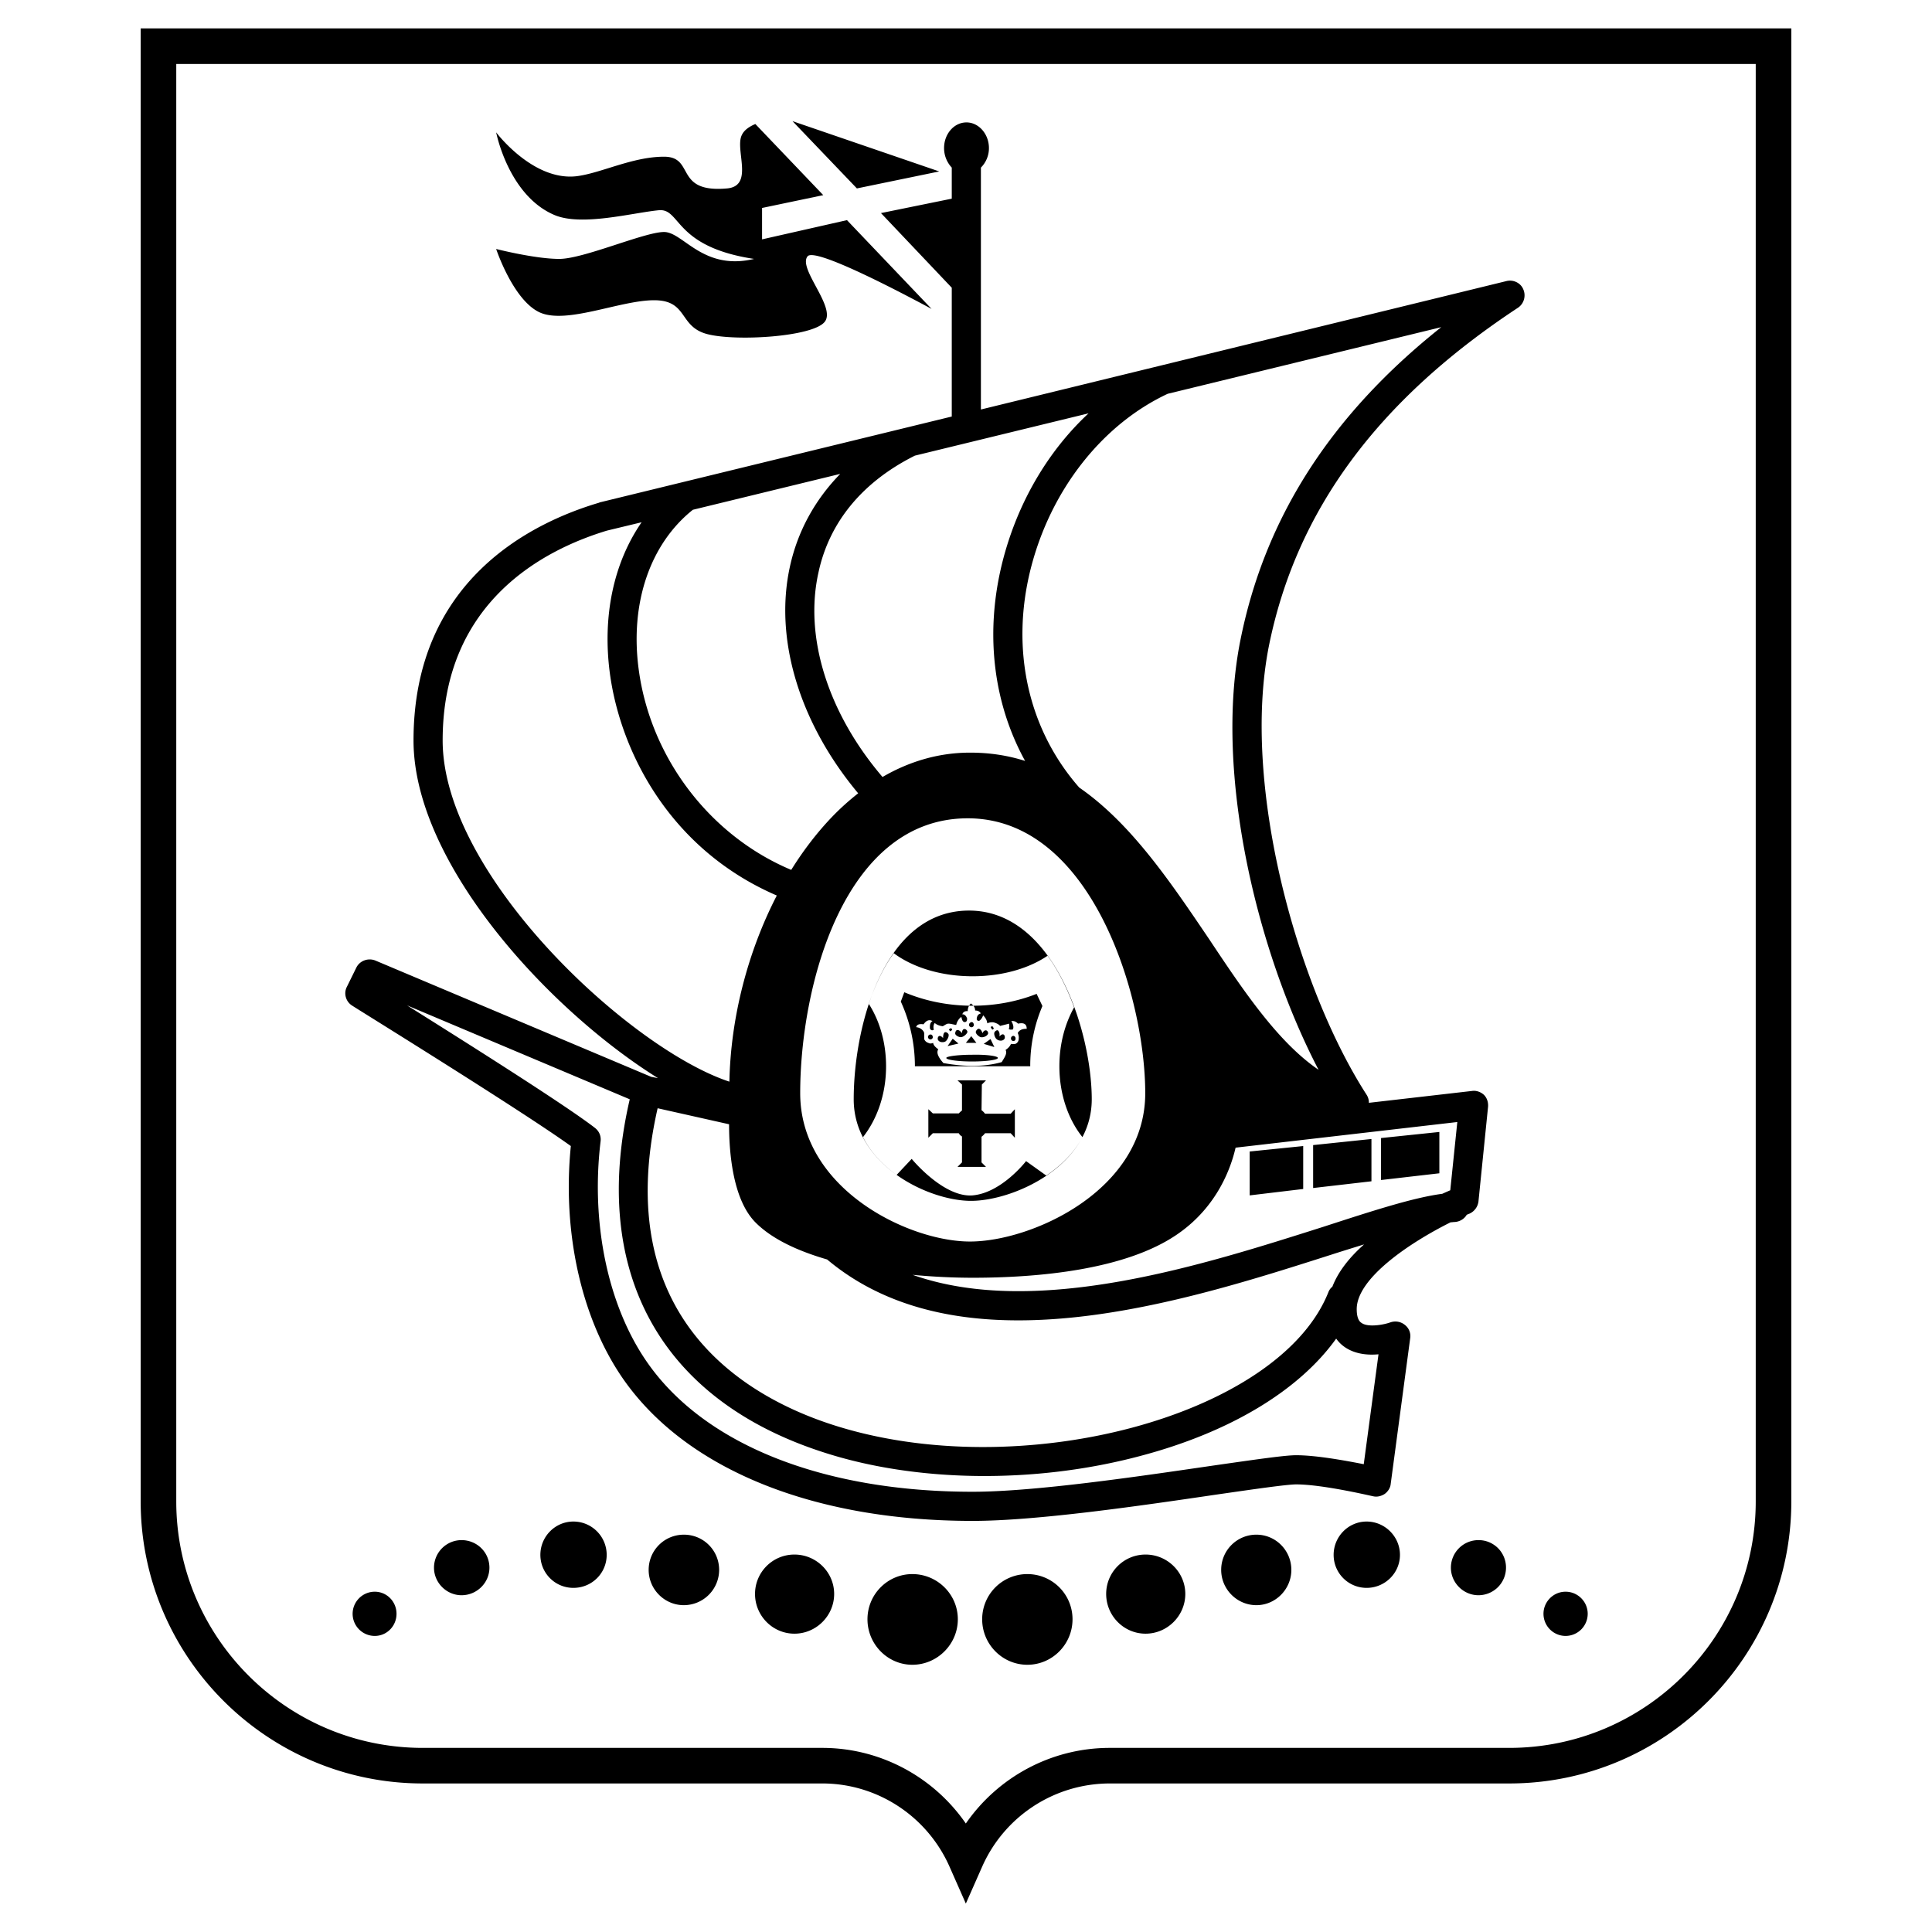 <svg xmlns="http://www.w3.org/2000/svg" width="2500" height="2500" viewBox="0 0 192.756 192.756"><g fill-rule="evenodd" clip-rule="evenodd"><path fill="#fff" d="M0 0h192.756v192.756H0V0z"/><path d="M176.945 2.834H14.035V149.79c0 15.52 12.627 28.146 28.147 28.146h39.86c5.483 0 10.466 3.262 12.696 8.309l1.624 3.676 1.625-3.676a13.933 13.933 0 0 1 12.729-8.309h39.859c15.52 0 28.146-12.627 28.146-28.146V2.834h-1.776zm-26.371 171.553h-39.859c-5.791 0-11.127 2.883-14.353 7.545-3.221-4.662-8.545-7.545-14.321-7.545h-39.86c-13.562 0-24.595-11.033-24.595-24.596V6.386H175.17v143.405c0 13.563-11.033 24.596-24.596 24.596zM93.709 17.105l-8.216 1.694-6.425-6.712 14.641 5.018zm-.767 13.713c-4.22-2.269-11.699-6.105-12.371-5.242-.991 1.214 2.909 5.114 1.694 6.552-1.214 1.471-8.758 1.95-11.667 1.215-2.909-.735-1.918-3.388-5.338-3.388-3.389 0-8.727 2.429-11.411 1.215-2.653-1.215-4.348-6.329-4.348-6.329s3.868.991 6.297.991c2.43 0 8.503-2.685 10.453-2.685 1.918 0 3.868 3.899 8.982 2.685-8.023-1.214-7.288-5.05-9.494-4.858-2.653.256-7.704 1.63-10.42.479-4.603-1.95-5.818-8.247-5.818-8.247s3.645 4.858 7.991 4.379c2.43-.288 5.594-1.95 8.758-1.95 3.133 0 .959 3.644 6.297 3.164 2.717-.255.735-3.899 1.471-5.338.224-.479.734-.831 1.342-1.087l6.777 7.096-6.106 1.279v3.133l8.471-1.918 8.44 8.854zm4.923-14.096v24.134l52.453-12.818c.672-.16 1.406.191 1.662.831a1.496 1.496 0 0 1-.512 1.822c-14.031 9.238-22.15 20.266-24.869 33.754-2.779 14.001 2.877 34.139 9.75 44.784.16.254.225.51.225.799l10.293-1.184c.414-.064.861.096 1.182.385.32.318.447.766.416 1.182l-.959 9.461a1.543 1.543 0 0 1-.896 1.215c-.094.033-.189.064-.287.129-.223.383-.67.672-1.182.703-.129 0-.289.031-.416.031-4.219 2.109-9.365 5.627-9.365 8.662 0 .703.16 1.184.479 1.375.607.447 2.109.225 2.91-.064a1.494 1.494 0 0 1 1.406.256 1.4 1.4 0 0 1 .543 1.311l-1.949 14.576c-.033.385-.289.768-.607.99-.354.225-.768.32-1.152.225-.062 0-4.986-1.182-7.67-1.182-.928 0-4.221.479-7.992 1.021-7.576 1.119-17.932 2.621-24.293 2.621-15.918 0-28.641-5.178-34.905-14.225-4.124-5.977-6.042-14.543-5.178-23.174-5.019-3.611-21.641-13.873-21.8-14-.639-.385-.895-1.215-.543-1.887l.959-1.949c.352-.671 1.183-.959 1.886-.671l27.521 11.603.671.127c-10.868-6.775-24.389-21.416-24.389-33.69 0-15.854 11.604-21.672 18.508-23.718l.064-.032 35.129-8.567v-12.85l-7.064-7.448 7.064-1.438v-3.101a2.84 2.84 0 0 1-.768-1.95c0-1.406.992-2.558 2.238-2.558 1.215 0 2.238 1.151 2.238 2.558a2.734 2.734 0 0 1-.801 1.951zm4.41 59.198c-3.197-5.817-4.027-12.786-2.27-19.818 1.471-5.85 4.508-11.06 8.6-14.863l-17.326 4.22c-5.179 2.589-8.535 6.584-9.622 11.667-1.438 6.457.958 14.033 6.393 20.394 2.749-1.598 5.689-2.429 8.726-2.429 1.984-.002 3.806.286 5.499.829zm42.418 42.834l.703-6.809-22.121 2.557c-.447 1.949-1.789 5.85-5.752 8.598-5.18 3.613-14.002 4.381-20.49 4.381-1.917 0-3.932-.098-5.977-.289 12.403 4.379 29.184-1.055 40.979-4.795 4.922-1.598 8.949-2.908 11.857-3.291.29-.129.577-.256.801-.352zM83.832 47.28l-14.704 3.58c-4.283 3.42-6.297 9.333-5.402 15.95 1.183 8.822 7.128 16.59 15.215 19.978 1.214-1.95 2.589-3.74 4.091-5.306a25.063 25.063 0 0 1 2.589-2.333c-5.849-7-8.407-15.375-6.808-22.631.768-3.517 2.494-6.649 5.019-9.238zm-19.818 4.826l-3.452.832c-6.137 1.854-16.398 7-16.398 20.937 0 13.458 18.7 30.782 28.608 34.042.128-6.424 1.854-13.008 4.73-18.57-10.676-4.603-15.599-14.352-16.653-22.152-.767-5.755.384-11.061 3.165-15.089zm73.519 83.013c-1.055.096-2.334 0-3.389-.736a3.385 3.385 0 0 1-.832-.83c-3.707 5.178-10.611 9.365-19.625 11.73-10.484 2.781-22.344 2.621-31.614-.414-16.271-5.275-23.206-18.094-19.243-35.193l-22.215-9.367c5.658 3.549 15.758 9.91 18.731 12.211.416.32.639.799.576 1.344-.991 8.182.735 16.396 4.603 21.99 5.69 8.248 17.549 12.979 32.508 12.979 6.17 0 16.398-1.502 23.846-2.59 4.666-.67 7.352-1.055 8.439-1.055 2.014 0 4.953.543 6.744.895l1.471-10.964zM72.74 112.168l-7.128-1.598c-4.763 20.904 8.727 28.736 17.357 31.549 18.699 6.105 44.688-.83 49.578-13.232.096-.225.223-.385.383-.512.607-1.566 1.758-2.973 3.164-4.221-1.023.32-2.078.641-3.164.992-14.703 4.699-36.887 11.857-50.408.512-2.973-.863-5.498-2.047-7.128-3.676-2.398-2.398-2.654-7.416-2.654-9.814zm9.749 13.457l.064.064-.064-.064zm61.308-92.985L116.5 39.289c-6.553 3.068-11.699 9.621-13.682 17.517-2.014 8.055-.223 15.982 4.859 21.768 5.178 3.581 9.109 9.43 12.977 15.151 3.484 5.242 6.873 10.26 10.9 13.01-6.137-11.763-10.453-29.599-7.799-42.865 2.431-12.179 9.015-22.471 20.042-31.23zm-12.785 85.889l5.818-.672v-4.219l-5.818.607v4.284zm-.991-4.187v4.283l-5.34.639v-4.379l5.34-.543zm7.766-.799v4.188l5.818-.672v-4.123l-5.818.607zm-57.951-4.475c0 9.557 10.804 14.799 16.941 14.799 6.17 0 17.484-5.113 17.484-14.799 0-9.59-5.338-27.426-17.708-27.426-12.369 0-16.717 16.751-16.717 27.426zm17.038 10.741c4.251 0 12.05-3.484 12.05-10.133 0-6.586-3.676-18.828-12.242-18.828-8.502 0-11.507 11.507-11.507 18.828-.001 6.553 7.447 10.133 11.699 10.133zm5.497-3.965s-2.43 3.166-5.338 3.42c-2.909.225-6.073-3.643-6.073-3.643l-1.502 1.598c-1.375-.99-2.589-2.238-3.356-3.771 1.407-1.791 2.302-4.283 2.302-7.064 0-2.365-.639-4.539-1.727-6.232.64-1.855 1.438-3.581 2.494-5.051 1.886 1.407 4.699 2.301 7.863 2.301 2.941 0 5.594-.768 7.48-2.045 1.117 1.534 1.98 3.325 2.652 5.147-.928 1.662-1.471 3.676-1.471 5.881 0 2.748.863 5.273 2.301 7.064-.83 1.566-2.141 2.844-3.611 3.836l-2.014-1.441zm.416-9.461H91.28c0-2.301-.512-4.508-1.407-6.457.128-.32.224-.607.352-.928 2.045.863 4.347 1.344 6.808 1.344 2.27 0 4.443-.416 6.393-1.184.191.416.385.799.576 1.215a15.183 15.183 0 0 0-1.215 6.01zm-4.508 6.679a1.779 1.779 0 0 1-.352.352v2.559l.447.447H95.53l.447-.447v-2.59a.769.769 0 0 1-.319-.32h-2.589l-.447.449v-2.846l.447.416h2.589c.096-.096.192-.193.319-.287v-2.59l-.447-.416h2.844l-.414.416-.033 2.557c.129.096.256.225.352.352h2.559l.414-.447v2.846l-.414-.449h-2.559v-.002zm1.502-10.707c-.158-.191-.414-.287-.639-.352-.191-.031-.447 0-.639.096-.031-.287-.16-.543-.416-.799-.064.191-.191.414-.383.543-.16.031-.256-.064-.256-.191.031-.32.158-.48.416-.543-.16-.225-.32-.289-.576-.289 0-.287-.129-.479-.416-.703-.224.191-.32.48-.32.768-.287-.031-.479.096-.543.32.192-.033.384.127.479.414 0 .225-.064.354-.255.354-.224-.033-.256-.289-.32-.512-.224.127-.447.479-.511.799-.256-.033-.543-.129-.735-.129-.192-.031-.416.16-.607.256-.288-.031-.576-.127-.799-.318-.128.158-.16.414-.096.67-.16.096-.288.064-.384-.127-.032-.416.064-.639.256-.736-.288-.16-.575-.127-.895.32-.447-.064-.671.031-.735.287.479.033.799.416.799.607v.576c.064.16.192.318.416.383.16.096.32.064.479 0 .032.256.255.447.511.641-.224.352.032.83.512 1.373 2.174.385 4.124.385 5.817-.096.289-.479.576-.863.385-1.215.287-.191.447-.383.543-.607.127.033.256.033.447 0a.538.538 0 0 0 .32-.512c.031-.158 0-.35-.096-.574.191-.32.479-.416.895-.416 0-.479-.289-.639-.863-.512-.225-.223-.416-.287-.672-.256.191.32.256.607.16.832-.191.031-.287.031-.416-.033.064-.158.064-.35.033-.543l-.896.224zm-5.241 2.014l1.087-.256-.576-.48-.511.736zm1.822-.32h1.054l-.51-.67-.544.67zm1.79.096l1.055.32-.383-.799-.672.479zm-2.845-.991c.063.191.416.352.607.32.224-.033.543-.289.607-.512 0-.129-.16-.32-.32-.289-.128 0-.224.16-.224.416-.127-.191-.319-.352-.479-.318-.127 0-.223.256-.191.383zm2.047-.191c0 .191.287.447.479.512.256.062.641-.096.736-.32.062-.127-.064-.352-.193-.352-.127-.031-.287.096-.352.287-.062-.223-.191-.416-.352-.447-.127-.032-.318.191-.318.32zm1.853.064c-.064.191.096.574.256.67.191.16.574.191.734-.031.096-.096.064-.383-.064-.447-.096-.064-.254 0-.414.191.031-.256 0-.48-.16-.607-.096-.065-.321.095-.352.224zm-4.571.159c-.064-.127-.255-.256-.383-.191-.128.096-.16.32-.16.576-.16-.191-.319-.256-.416-.191-.127.062-.16.318-.064.414.16.225.544.225.735.096.16-.128.352-.48.288-.704zm-1.854.511c.128.033.256-.064.288-.191 0-.127-.064-.287-.191-.287-.128-.033-.256.064-.288.191-.033.127.063.256.191.287zm4.092-1.215c.128.033.255-.062.287-.191 0-.16-.062-.287-.191-.318a.308.308 0 0 0-.288.223c-.033.128.064.255.192.286zm4.187 1.375c.127.031.256-.064.256-.191a.268.268 0 0 0-.191-.32c-.129 0-.256.096-.256.225-.032.126.064.255.191.286zm-2.045-1.47c-.064 0-.16.033-.16.129l.127.191c.064.031.16-.033.16-.129l-.127-.191zm-4.156.191l-.192.129.128.191.192-.127c0-.097-.032-.16-.128-.193zm2.142 2.654c-1.439 0-2.59.16-2.59.318 0 .193 1.151.354 2.59.354 1.406 0 2.557-.16 2.557-.354 0-.191-1.151-.351-2.557-.318zm-59.615 57.985a2.211 2.211 0 0 1-2.206-2.207 2.21 2.21 0 0 1 2.206-2.205c1.214 0 2.173.992 2.173 2.205.001 1.215-.958 2.207-2.173 2.207zm8.663-4.061c-1.502 0-2.75-1.246-2.75-2.748a2.75 2.75 0 0 1 2.75-2.75c1.534 0 2.78 1.215 2.78 2.75 0 1.502-1.246 2.748-2.78 2.748zm11.155-.734c-1.822 0-3.292-1.471-3.292-3.293s1.471-3.324 3.292-3.324c1.854 0 3.324 1.502 3.324 3.324s-1.47 3.293-3.324 3.293zm11.028 1.726c-1.95 0-3.516-1.6-3.516-3.518 0-1.949 1.566-3.516 3.516-3.516s3.516 1.566 3.516 3.516a3.527 3.527 0 0 1-3.516 3.518zm11.028 2.844c-2.173 0-3.932-1.789-3.932-3.963s1.758-3.932 3.932-3.932 3.963 1.758 3.963 3.932-1.79 3.963-3.963 3.963zm11.763 3.102c-2.461 0-4.476-2.047-4.476-4.539 0-2.494 2.014-4.508 4.476-4.508 2.493 0 4.539 2.014 4.539 4.508 0 2.492-2.046 4.539-4.539 4.539zm65.175-2.877a2.21 2.21 0 0 1-2.205-2.207c0-1.213.99-2.205 2.205-2.205s2.207.992 2.207 2.205a2.212 2.212 0 0 1-2.207 2.207zm-8.693-4.061c-1.502 0-2.75-1.246-2.75-2.748a2.75 2.75 0 0 1 2.75-2.75 2.73 2.73 0 0 1 2.748 2.75 2.748 2.748 0 0 1-2.748 2.748zm-11.156-.734c-1.822 0-3.293-1.471-3.293-3.293s1.471-3.324 3.293-3.324 3.324 1.502 3.324 3.324-1.502 3.293-3.324 3.293zm-10.996 1.726c-1.949 0-3.516-1.6-3.516-3.518a3.506 3.506 0 0 1 3.516-3.516c1.918 0 3.484 1.566 3.484 3.516 0 1.919-1.567 3.518-3.484 3.518zm-11.059 2.844c-2.174 0-3.932-1.789-3.932-3.963s1.758-3.932 3.932-3.932 3.963 1.758 3.963 3.932-1.789 3.963-3.963 3.963zm-11.795 3.102c-2.494 0-4.508-2.047-4.508-4.539a4.503 4.503 0 0 1 4.508-4.508 4.502 4.502 0 0 1 4.506 4.508c0 2.492-2.014 4.539-4.506 4.539z"/></g></svg>